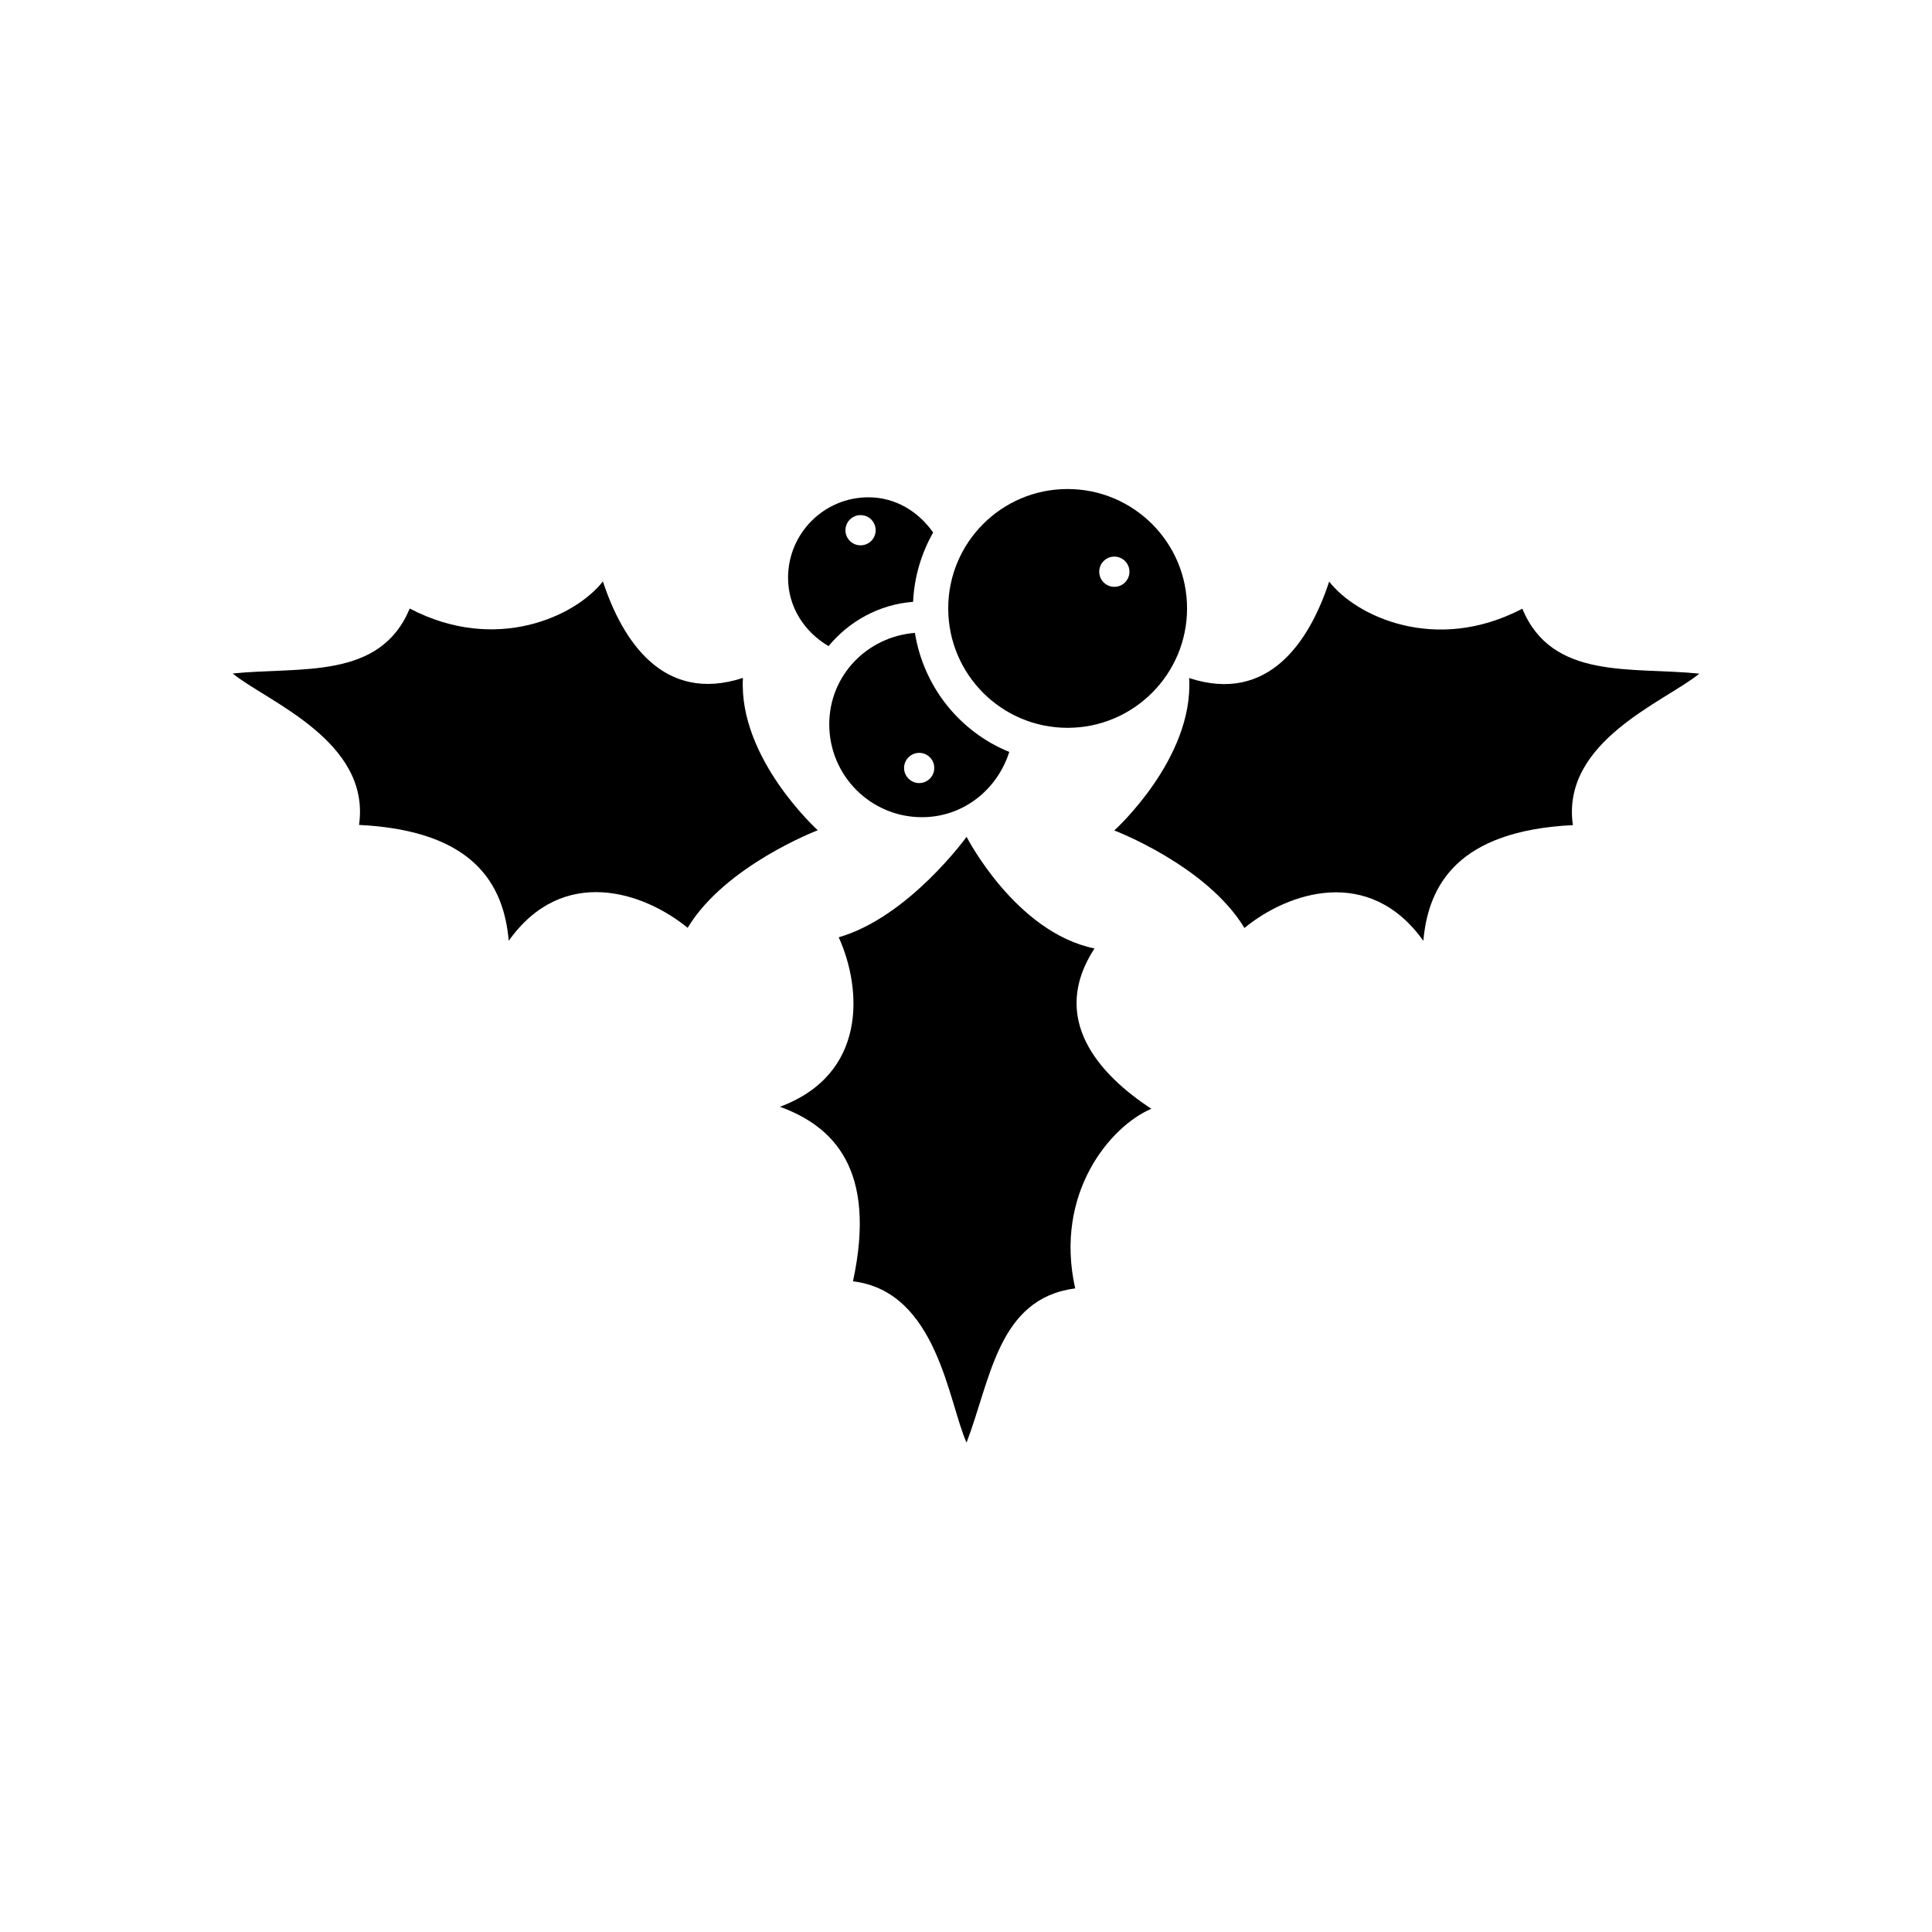 <?xml version="1.0" encoding="utf-8"?>
<!-- Generator: Adobe Illustrator 16.0.0, SVG Export Plug-In . SVG Version: 6.00 Build 0)  -->
<!DOCTYPE svg PUBLIC "-//W3C//DTD SVG 1.1//EN" "http://www.w3.org/Graphics/SVG/1.1/DTD/svg11.dtd">
<svg version="1.1" id="Layer_1" xmlns="http://www.w3.org/2000/svg" xmlns:xlink="http://www.w3.org/1999/xlink" x="0px" y="0px"
	 width="50px" height="50px" viewBox="0 0 50 50" enable-background="new 0 0 50 50" xml:space="preserve">
<g>
	<path d="M28.325,24.546c-2.048-0.421-3.31-2.889-3.31-2.889s-1.495,2.075-3.309,2.6c0.607,1.339,0.739,3.545-1.521,4.386
		c1.367,0.499,2.519,1.602,1.89,4.517c2.18,0.262,2.468,3.125,2.939,4.175c0.633-1.654,0.815-3.729,2.812-3.992
		c-0.553-2.468,0.917-4.201,1.971-4.648C28.431,27.802,27.144,26.358,28.325,24.546z"/>
	<path d="M19.227,17.544c-2.052,0.671-3.114-0.946-3.624-2.497c-0.705,0.901-2.761,1.872-4.999,0.702
		c-0.773,1.857-2.825,1.5-4.583,1.681c0.892,0.727,3.58,1.746,3.271,3.919c2.981,0.146,3.746,1.546,3.874,2.998
		c1.397-1.966,3.491-1.268,4.63-0.335c0.973-1.615,3.368-2.525,3.368-2.525S19.107,19.629,19.227,17.544z"/>
	<path d="M39.398,15.753c-2.238,1.171-4.299,0.201-4.999-0.702c-0.51,1.552-1.572,3.169-3.624,2.497
		c0.123,2.088-1.937,3.944-1.937,3.944s2.392,0.909,3.368,2.524c1.135-0.932,3.232-1.628,4.63,0.333
		c0.128-1.447,0.896-2.848,3.87-2.995c-0.311-2.171,2.383-3.193,3.274-3.92C42.224,17.253,40.167,17.613,39.398,15.753z"/>
	<path d="M21.461,18.745c0,1.328,1.074,2.404,2.399,2.404c1.075,0,1.95-0.717,2.26-1.689c-1.278-0.519-2.217-1.681-2.442-3.081
		C22.441,16.477,21.461,17.482,21.461,18.745z M24.179,19.875c0,0.215-0.174,0.391-0.391,0.391c-0.212,0-0.391-0.175-0.391-0.391
		c0-0.216,0.179-0.391,0.391-0.391C24.005,19.484,24.179,19.659,24.179,19.875z"/>
	<path d="M27.628,18.836c1.708,0,3.093-1.385,3.093-3.091c0-1.706-1.385-3.089-3.093-3.089c-1.707,0-3.088,1.384-3.088,3.089
		C24.54,17.451,25.921,18.836,27.628,18.836z M28.839,14.405c0.217,0,0.391,0.175,0.391,0.391c0,0.216-0.174,0.391-0.391,0.391
		s-0.391-0.175-0.391-0.391C28.448,14.58,28.622,14.405,28.839,14.405z"/>
	<path d="M21.443,16.721c0.535-0.645,1.305-1.077,2.188-1.146c0.03-0.653,0.217-1.26,0.519-1.794
		c-0.378-0.537-0.969-0.911-1.674-0.911c-1.151,0-2.081,0.933-2.081,2.083C20.395,15.718,20.827,16.361,21.443,16.721z
		 M22.271,13.331c0.217,0,0.391,0.175,0.391,0.391c0,0.216-0.174,0.391-0.391,0.391s-0.391-0.175-0.391-0.391
		C21.881,13.506,22.055,13.331,22.271,13.331z"/>
</g>
</svg>
